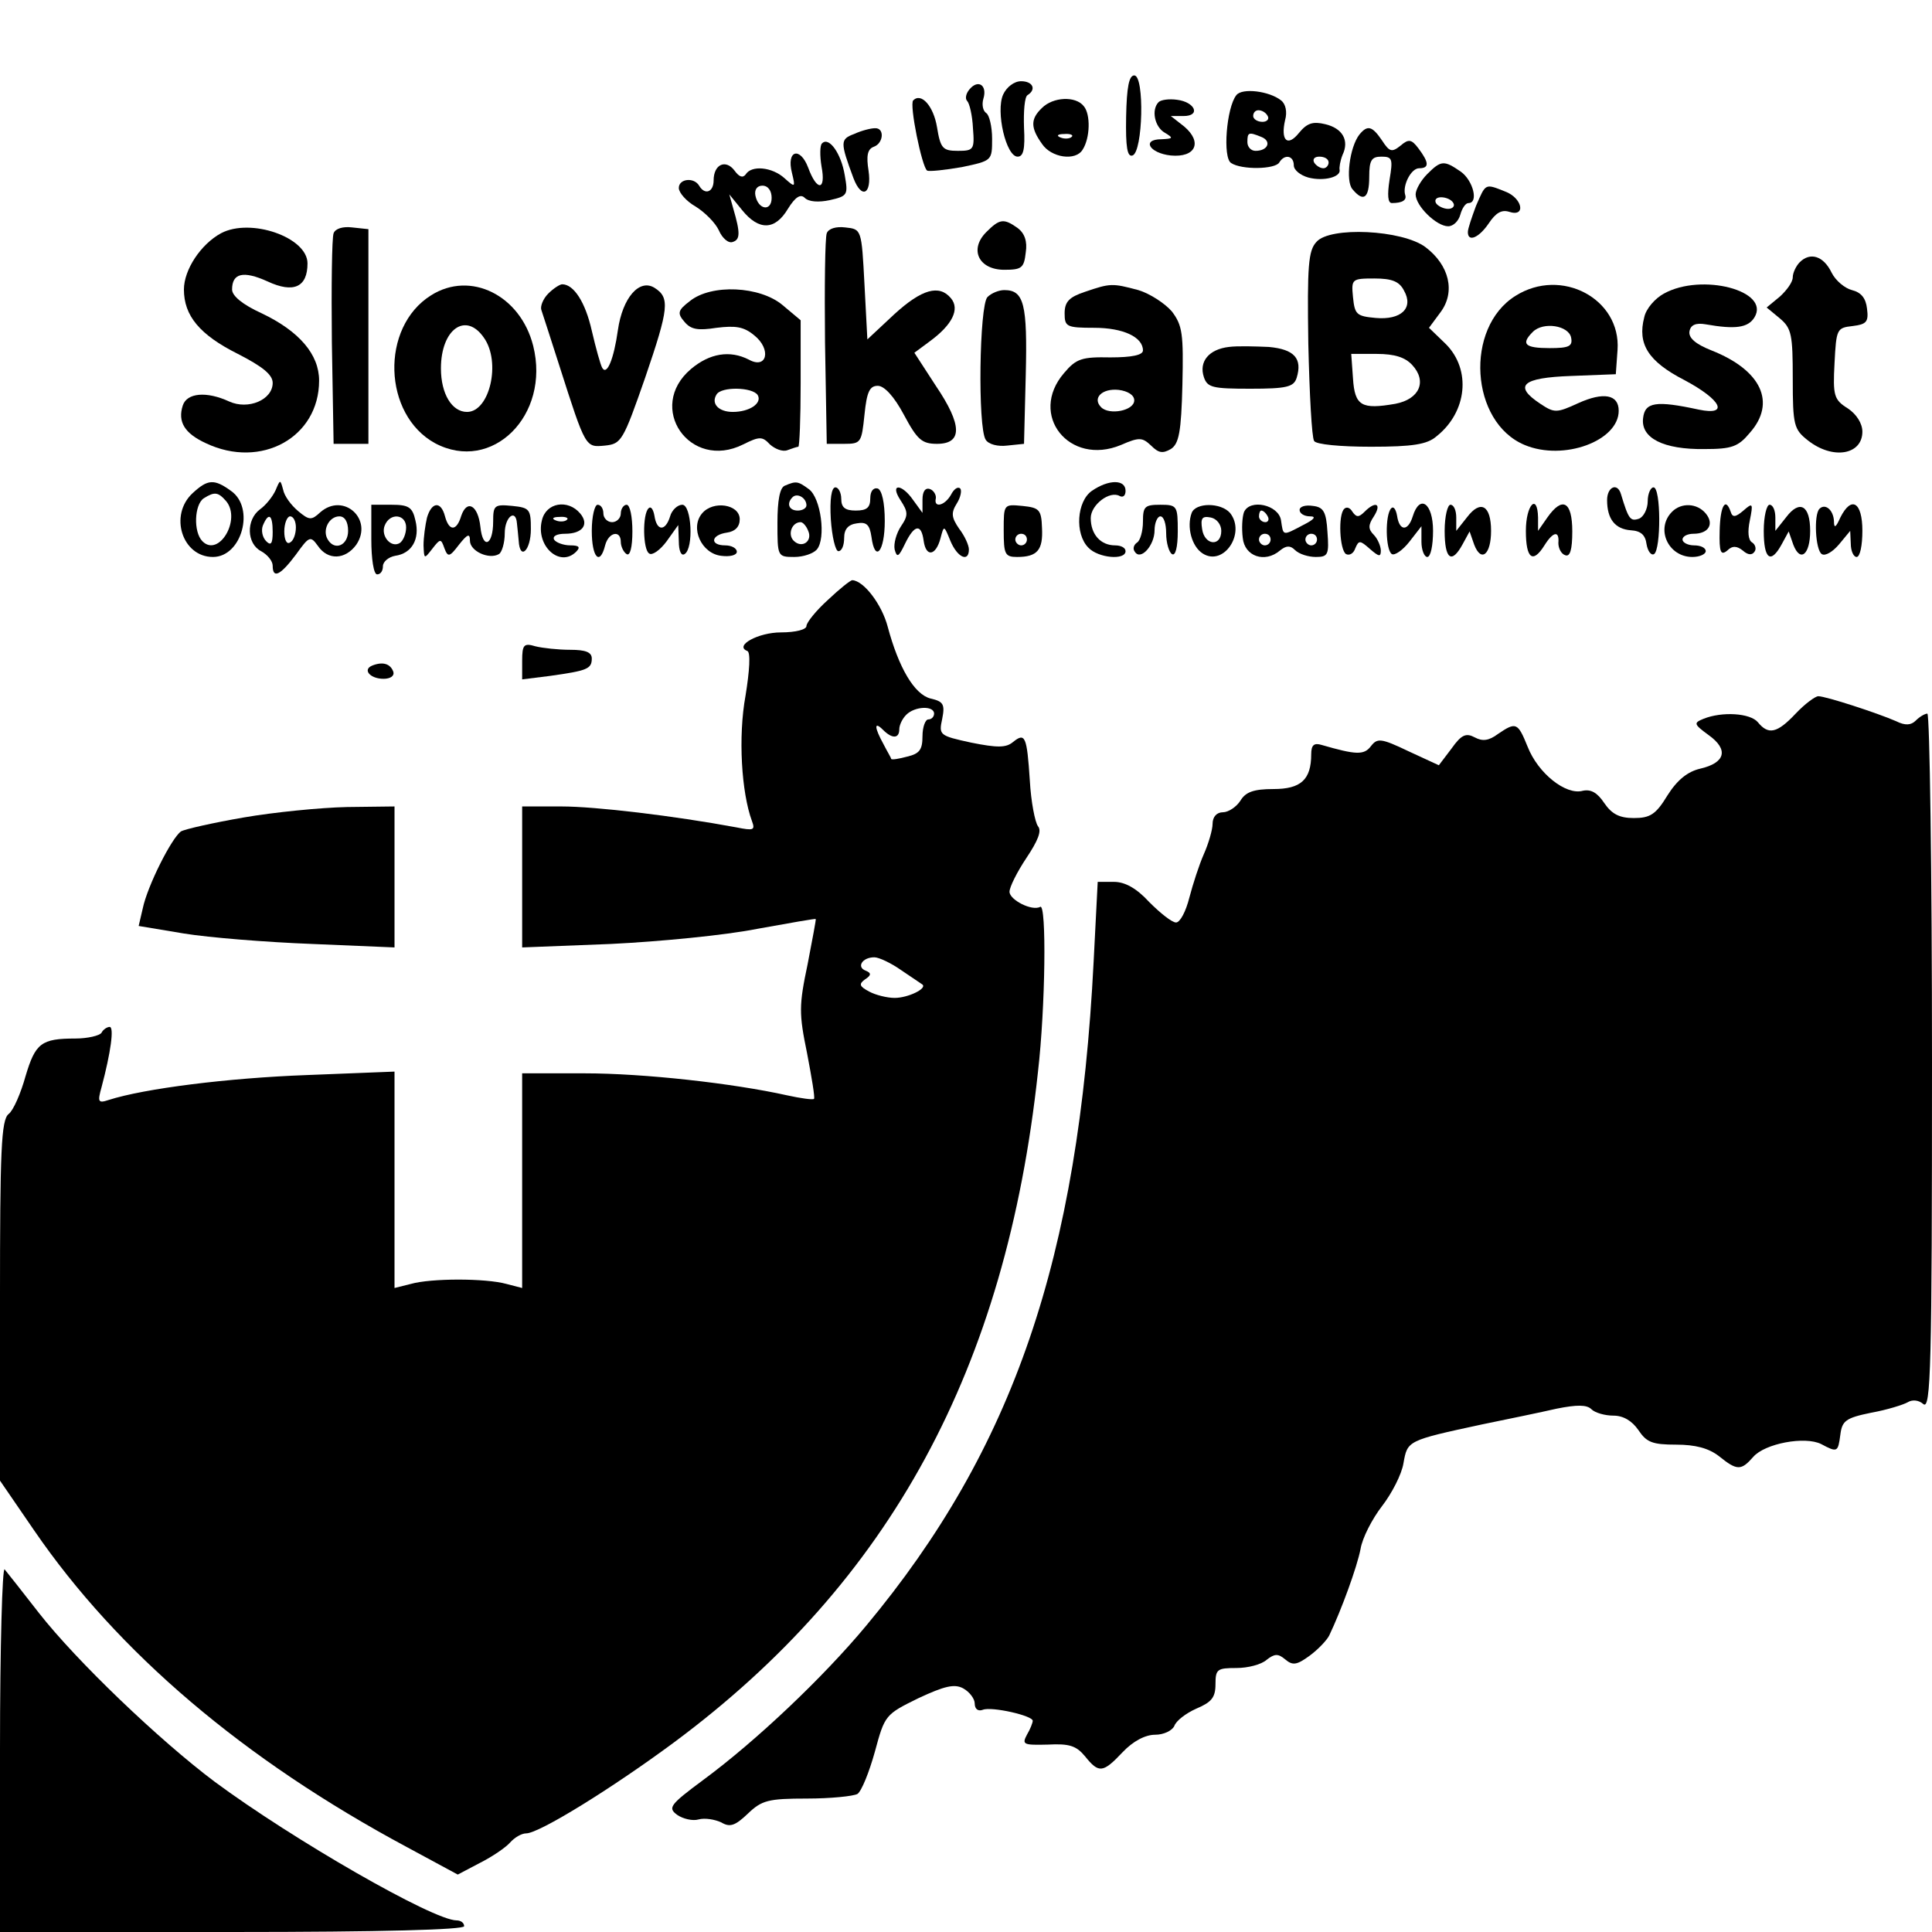 <?xml version="1.0" standalone="no"?>
<!DOCTYPE svg PUBLIC "-//W3C//DTD SVG 20010904//EN"
 "http://www.w3.org/TR/2001/REC-SVG-20010904/DTD/svg10.dtd">
<svg version="1.0" xmlns="http://www.w3.org/2000/svg"
 width="333pt" height="333pt" viewBox="0 0 333 333"
 preserveAspectRatio="xMidYMid meet">
<g transform="translate(0,333) scale(0.1,-0.1)"
fill="#000000" stroke="none">
<path d="M1941 3129 c-1 -53 2 -70 11 -67 18 6 21 138 3 138 -9 0 -13 -20 -14
-71z"/>
<path d="M1671 3176 c-6 -7 -8 -16 -4 -20 4 -4 9 -25 10 -47 3 -37 1 -39 -26
-39 -26 0 -30 4 -36 41 -6 36 -27 60 -41 46 -7 -7 15 -115 24 -121 4 -2 31 1
60 6 52 11 52 11 52 49 0 21 -5 41 -10 44 -6 4 -8 15 -5 25 7 23 -9 34 -24 16z"/>
<path d="M1729 3167 c-13 -29 5 -107 25 -107 10 0 13 13 11 50 -1 28 1 53 6
56 16 10 9 24 -11 24 -12 0 -25 -10 -31 -23z"/>
<path d="M2131 3166 c-17 -21 -24 -108 -9 -117 18 -12 76 -11 83 1 9 15 25 12
25 -5 0 -8 11 -17 25 -21 27 -7 56 1 54 13 -1 4 1 16 5 26 12 25 0 46 -30 53
-21 5 -31 2 -45 -15 -20 -25 -32 -13 -24 22 4 14 1 28 -7 34 -20 16 -67 22
-77 9z m54 -36 c3 -5 -1 -10 -9 -10 -9 0 -16 5 -16 10 0 6 4 10 9 10 6 0 13
-4 16 -10z m-11 -36 c18 -7 12 -24 -10 -24 -8 0 -14 7 -14 15 0 17 2 18 24 9z
m116 -44 c0 -5 -4 -10 -9 -10 -6 0 -13 5 -16 10 -3 6 1 10 9 10 9 0 16 -4 16
-10z"/>
<path d="M1796 3144 c-20 -19 -20 -34 0 -62 16 -24 58 -30 70 -10 13 20 14 61
2 75 -14 18 -53 16 -72 -3z m51 -50 c-3 -3 -12 -4 -19 -1 -8 3 -5 6 6 6 11 1
17 -2 13 -5z"/>
<path d="M1997 3154 c-13 -13 -7 -43 11 -53 15 -9 14 -10 -6 -11 -35 0 -21
-24 16 -28 43 -4 55 23 23 50 l-23 18 22 0 c30 0 20 24 -11 28 -14 2 -28 0
-32 -4z"/>
<path d="M1472 3099 c-24 -9 -24 -14 -1 -76 14 -37 32 -28 26 13 -4 25 -2 37
9 41 17 6 19 33 2 32 -7 0 -23 -4 -36 -10z"/>
<path d="M2343 3098 c-17 -22 -24 -80 -12 -94 19 -23 29 -16 29 21 0 29 4 35
21 35 19 0 20 -4 14 -40 -4 -26 -3 -40 4 -40 18 0 26 5 23 14 -5 16 10 46 24
46 18 0 17 10 -1 34 -12 16 -17 17 -31 5 -15 -12 -19 -11 -32 9 -17 25 -25 27
-39 10z"/>
<path d="M1417 3083 c-4 -3 -4 -22 -1 -40 8 -42 -8 -43 -23 -2 -14 37 -38 30
-28 -9 6 -25 6 -26 -13 -9 -21 19 -57 23 -67 6 -5 -6 -11 -4 -19 7 -15 20 -36
11 -36 -17 0 -20 -15 -26 -25 -9 -9 15 -35 12 -35 -4 0 -8 13 -23 29 -32 16
-10 34 -28 40 -41 6 -14 17 -23 24 -20 13 4 13 16 1 57 l-7 25 22 -27 c29 -36
57 -35 79 2 13 21 22 26 29 19 7 -7 24 -8 43 -4 31 7 32 9 26 43 -6 37 -27 67
-39 55z m-87 -94 c0 -24 -23 -21 -28 4 -2 10 3 17 12 17 10 0 16 -9 16 -21z"/>
<path d="M2460 3030 c-11 -11 -20 -27 -20 -35 0 -20 36 -55 56 -55 9 0 18 9
21 20 3 11 9 20 14 20 18 0 8 39 -13 54 -29 20 -34 20 -58 -4z m45 -50 c3 -5
-1 -10 -9 -10 -8 0 -18 5 -21 10 -3 6 1 10 9 10 8 0 18 -4 21 -10z"/>
<path d="M2544 2975 c-7 -19 -14 -39 -14 -45 0 -18 19 -10 36 15 12 18 22 24
35 20 30 -10 23 24 -7 35 -35 14 -33 14 -50 -25z"/>
<path d="M1700 2930 c-30 -30 -13 -65 31 -65 30 0 34 3 37 30 3 19 -2 33 -14
42 -24 17 -31 16 -54 -7z"/>
<path d="M381 2928 c-35 -19 -64 -63 -64 -97 0 -45 27 -78 93 -111 43 -22 60
-36 60 -50 0 -29 -42 -47 -75 -32 -39 18 -73 15 -80 -7 -9 -28 3 -48 40 -65
95 -45 195 10 195 108 0 45 -34 85 -99 116 -33 15 -51 30 -51 41 0 28 19 33
61 14 45 -21 69 -10 69 31 0 45 -98 79 -149 52z"/>
<path d="M575 2928 c-3 -8 -4 -92 -3 -188 l3 -175 30 0 30 0 0 185 0 185 -28
3 c-16 2 -29 -2 -32 -10z"/>
<path d="M1425 2928 c-3 -8 -4 -92 -3 -188 l3 -175 30 0 c29 0 30 2 35 50 4
40 9 50 23 50 11 0 28 -18 45 -50 23 -43 31 -50 57 -50 44 0 44 32 -2 100
l-37 57 27 20 c38 28 52 55 36 74 -20 24 -50 16 -98 -28 l-46 -43 -5 95 c-5
95 -5 95 -33 98 -16 2 -29 -2 -32 -10z"/>
<path d="M2269 2913 c-14 -15 -16 -41 -14 -175 2 -87 6 -162 10 -168 3 -6 45
-10 98 -10 72 0 97 4 113 18 53 42 60 115 16 159 l-29 28 20 27 c26 35 15 81
-26 112 -40 30 -165 36 -188 9z m151 -84 c17 -30 -5 -51 -49 -47 -33 3 -36 6
-39 36 -3 31 -2 32 37 32 30 0 43 -5 51 -21z m14 -128 c26 -28 13 -59 -29 -67
-58 -10 -70 -4 -73 44 l-3 42 44 0 c31 0 49 -6 61 -19z"/>
<path d="M3102 2878 c-6 -6 -12 -18 -12 -26 0 -8 -10 -22 -22 -33 l-23 -19 23
-19 c20 -17 22 -28 22 -104 0 -80 2 -87 26 -106 43 -34 94 -25 94 15 0 14 -10
30 -25 40 -24 15 -26 22 -23 78 3 59 4 61 31 64 24 3 28 7 25 30 -2 18 -10 28
-26 32 -12 3 -28 16 -35 30 -14 29 -37 36 -55 18z"/>
<path d="M743 2821 c-88 -55 -83 -206 7 -255 98 -52 199 48 169 168 -22 87
-108 130 -176 87z m91 -73 c30 -42 10 -128 -29 -128 -26 0 -45 31 -45 75 0 68
43 98 74 53z"/>
<path d="M945 2824 c-9 -9 -14 -22 -12 -28 2 -6 16 -49 31 -96 46 -144 45
-141 79 -138 28 3 31 8 69 117 41 120 43 138 16 155 -26 16 -55 -17 -63 -73
-7 -50 -19 -79 -27 -65 -3 5 -11 34 -18 64 -11 49 -31 80 -51 80 -4 0 -15 -7
-24 -16z"/>
<path d="M1870 2827 c-27 -9 -35 -17 -35 -37 0 -23 3 -25 51 -25 50 0 84 -16
84 -39 0 -8 -19 -12 -56 -12 -49 1 -59 -2 -80 -27 -62 -72 9 -161 98 -124 32
14 37 13 52 -1 13 -13 20 -14 34 -6 14 9 18 29 20 111 2 88 0 102 -18 126 -12
14 -38 31 -58 37 -45 12 -48 12 -92 -3z m85 -187 c0 -18 -43 -26 -57 -12 -16
16 2 33 30 30 16 -2 27 -9 27 -18z"/>
<path d="M2612 2820 c-88 -55 -78 -218 16 -257 67 -28 162 7 162 59 0 28 -26
33 -70 13 -37 -17 -41 -17 -65 -1 -47 31 -32 45 53 48 l77 3 3 42 c6 88 -97
143 -176 93z m96 -72 c3 -15 -4 -18 -37 -18 -43 0 -50 7 -29 28 18 18 62 11
66 -10z"/>
<path d="M2868 2824 c-15 -8 -31 -26 -34 -41 -12 -46 7 -76 69 -108 64 -34 78
-62 25 -51 -74 16 -93 13 -96 -15 -4 -34 35 -54 106 -53 47 0 58 4 78 28 46
52 20 108 -66 142 -28 11 -40 22 -38 33 2 11 11 15 28 12 51 -9 73 -6 84 12
28 46 -91 77 -156 41z"/>
<path d="M1189 2811 c-21 -16 -22 -21 -9 -36 11 -13 23 -15 55 -10 33 4 47 2
65 -13 30 -24 22 -59 -9 -42 -33 17 -68 11 -100 -16 -78 -66 -2 -176 90 -130
28 14 33 14 46 0 9 -8 22 -13 30 -10 8 3 17 6 19 6 2 0 4 49 4 109 l0 109 -31
26 c-39 33 -123 37 -160 7z m117 -162 c8 -14 -14 -29 -43 -29 -24 0 -38 14
-28 30 8 14 62 13 71 -1z"/>
<path d="M1702 2818 c-14 -14 -17 -225 -3 -246 5 -8 21 -12 37 -10 l29 3 3
119 c3 122 -3 146 -37 146 -9 0 -22 -5 -29 -12z"/>
<path d="M2118 2732 c-34 -4 -52 -25 -43 -52 6 -18 15 -20 80 -20 63 0 75 3
80 19 10 33 -4 49 -48 53 -23 1 -54 2 -69 0z"/>
<path d="M332 2480 c-41 -38 -18 -110 35 -110 50 0 73 85 31 114 -29 21 -40
20 -66 -4z m58 -14 c26 -32 -13 -97 -41 -69 -16 16 -14 63 2 74 19 12 25 11
39 -5z"/>
<path d="M475 2485 c-5 -11 -17 -26 -27 -33 -24 -18 -23 -59 2 -72 11 -6 20
-17 20 -25 0 -23 13 -17 40 19 23 32 25 33 38 15 17 -25 47 -24 66 2 30 44
-22 91 -62 56 -15 -14 -19 -14 -38 2 -12 10 -24 26 -26 37 -5 18 -5 18 -13 -1z
m-5 -72 c0 -20 -3 -24 -11 -16 -7 7 -9 19 -6 27 10 24 17 19 17 -11z m40 8 c0
-11 -4 -23 -10 -26 -6 -4 -10 5 -10 19 0 14 5 26 10 26 6 0 10 -9 10 -19z m90
-6 c0 -25 -23 -35 -35 -15 -10 16 2 40 20 40 9 0 15 -9 15 -25z"/>
<path d="M1353 2493 c-9 -3 -13 -26 -13 -64 0 -58 0 -59 29 -59 16 0 33 6 39
13 16 19 7 89 -14 104 -19 14 -22 14 -41 6z m37 -34 c0 -5 -7 -9 -15 -9 -15 0
-20 12 -9 23 8 8 24 -1 24 -14z m3 -44 c8 -18 -11 -31 -25 -17 -11 11 -3 32
12 32 4 0 10 -7 13 -15z"/>
<path d="M1882 2484 c-26 -18 -30 -74 -6 -98 17 -18 64 -22 64 -6 0 6 -8 10
-18 10 -25 0 -42 19 -42 47 0 23 33 48 50 38 6 -3 10 1 10 9 0 20 -29 20 -58
0z"/>
<path d="M1432 2435 c2 -30 8 -55 13 -55 6 0 10 10 10 23 0 15 7 23 22 25 17
3 22 -3 25 -23 6 -46 23 -26 23 27 0 32 -5 53 -12 56 -8 2 -13 -5 -13 -17 0
-16 -6 -21 -25 -21 -18 0 -25 5 -25 20 0 11 -5 20 -10 20 -7 0 -10 -21 -8 -55z"/>
<path d="M1552 2468 c13 -20 14 -26 1 -45 -8 -12 -13 -30 -11 -40 4 -15 7 -13
18 10 16 33 28 35 32 5 4 -29 21 -26 29 4 6 23 6 23 17 -4 12 -29 32 -38 32
-15 0 7 -7 23 -17 36 -13 19 -14 27 -4 43 7 11 9 23 6 26 -4 4 -11 -1 -16 -11
-11 -19 -30 -23 -26 -6 1 6 -4 14 -10 16 -8 3 -13 -4 -13 -18 l0 -23 -16 22
c-20 29 -41 29 -22 0z"/>
<path d="M2770 2468 c0 -33 14 -50 41 -52 17 -1 25 -8 27 -24 2 -12 8 -20 13
-17 12 8 12 115 -1 115 -5 0 -10 -11 -10 -24 0 -13 -7 -27 -15 -30 -15 -5 -18
-1 -31 42 -6 21 -24 13 -24 -10z"/>
<path d="M640 2400 c0 -33 4 -60 10 -60 6 0 10 6 10 14 0 8 10 16 21 18 29 4
43 29 35 61 -5 23 -12 27 -41 27 l-35 0 0 -60z m60 21 c0 -11 -5 -23 -11 -27
-15 -9 -33 12 -26 30 9 23 37 20 37 -3z"/>
<path d="M736 2438 c-3 -13 -6 -34 -6 -48 1 -24 1 -24 15 -6 14 18 15 18 21 1
6 -16 9 -15 25 6 15 19 19 20 19 7 0 -18 33 -33 50 -23 5 3 10 19 10 36 0 28
19 43 21 17 1 -7 2 -21 3 -30 2 -35 21 -17 21 20 0 34 -2 37 -32 40 -31 3 -33
1 -33 -27 0 -41 -18 -49 -22 -9 -4 37 -23 48 -33 19 -8 -27 -21 -27 -28 -1 -7
27 -23 25 -31 -2z"/>
<path d="M934 2433 c-11 -44 31 -82 59 -54 8 8 5 11 -10 11 -12 0 -25 5 -28
10 -3 6 5 10 19 10 30 0 42 16 26 35 -21 25 -59 19 -66 -12z m43 1 c-3 -3 -12
-4 -19 -1 -8 3 -5 6 6 6 11 1 17 -2 13 -5z"/>
<path d="M1020 2415 c0 -46 14 -61 23 -25 6 23 27 27 27 6 0 -8 5 -18 10 -21
6 -4 10 12 10 39 0 25 -4 46 -10 46 -5 0 -10 -7 -10 -15 0 -8 -7 -15 -15 -15
-8 0 -15 7 -15 15 0 8 -4 15 -10 15 -5 0 -10 -20 -10 -45z"/>
<path d="M1118 2454 c-11 -10 -10 -72 1 -78 5 -4 19 6 30 21 l20 28 1 -28 c0
-16 4 -26 10 -22 16 10 12 85 -4 85 -8 0 -18 -9 -21 -20 -8 -26 -23 -26 -27 1
-2 11 -6 17 -10 13z"/>
<path d="M1210 2445 c-21 -25 -1 -69 33 -73 15 -2 27 1 27 7 0 6 -9 11 -20 11
-27 0 -25 18 3 22 14 2 22 10 22 23 0 26 -46 33 -65 10z"/>
<path d="M1730 2416 c0 -41 2 -46 23 -46 35 0 45 12 43 50 -1 32 -5 35 -34 38
-32 3 -32 3 -32 -42z m40 -16 c0 -5 -4 -10 -10 -10 -5 0 -10 5 -10 10 0 6 5
10 10 10 6 0 10 -4 10 -10z"/>
<path d="M1970 2431 c0 -17 -5 -33 -10 -36 -6 -4 -8 -11 -4 -16 10 -16 34 11
34 37 0 13 5 24 10 24 6 0 10 -13 10 -29 0 -17 5 -33 10 -36 6 -4 10 12 10 39
0 44 -1 46 -30 46 -27 0 -30 -3 -30 -29z"/>
<path d="M2054 2446 c-9 -24 0 -58 19 -70 36 -23 75 35 47 70 -16 18 -59 18
-66 0z m51 -31 c0 -28 -29 -25 -33 3 -3 19 0 23 15 20 10 -2 18 -12 18 -23z"/>
<path d="M2144 2447 c-3 -9 -4 -28 -2 -44 3 -32 38 -44 64 -22 11 9 18 9 26 1
7 -7 23 -12 36 -12 21 0 23 4 20 43 -2 35 -7 43 -25 45 -13 2 -23 -1 -23 -7 0
-6 8 -11 18 -11 11 0 8 -5 -12 -15 -36 -19 -34 -19 -38 8 -4 27 -54 38 -64 14z
m41 -7 c3 -5 1 -10 -4 -10 -6 0 -11 5 -11 10 0 6 2 10 4 10 3 0 8 -4 11 -10z
m5 -40 c0 -5 -4 -10 -10 -10 -5 0 -10 5 -10 10 0 6 5 10 10 10 6 0 10 -4 10
-10z m80 0 c0 -5 -4 -10 -10 -10 -5 0 -10 5 -10 10 0 6 5 10 10 10 6 0 10 -4
10 -10z"/>
<path d="M2317 2453 c-11 -10 -8 -71 3 -78 6 -3 13 1 16 10 6 14 8 14 25 -1
16 -14 19 -14 19 -3 0 8 -6 21 -12 27 -10 10 -10 17 0 32 14 22 3 27 -16 8
-10 -10 -14 -10 -21 0 -4 7 -10 9 -14 5z"/>
<path d="M2398 2454 c-11 -11 -10 -72 1 -79 5 -3 19 7 30 21 l21 27 0 -27 c0
-14 5 -26 10 -26 6 0 10 20 10 45 0 48 -23 64 -35 25 -8 -26 -23 -26 -27 1 -2
11 -6 17 -10 13z"/>
<path d="M2490 2415 c0 -49 12 -58 31 -23 l12 22 8 -23 c12 -31 29 -17 29 24
0 44 -18 54 -41 24 l-19 -24 0 23 c0 12 -4 22 -10 22 -5 0 -10 -20 -10 -45z"/>
<path d="M2630 2415 c0 -48 12 -57 32 -25 15 24 26 26 24 4 0 -9 5 -19 12 -21
8 -3 12 9 12 41 0 52 -17 61 -43 24 l-16 -23 0 23 c-1 43 -21 22 -21 -23z"/>
<path d="M2882 2448 c-29 -29 -7 -78 35 -78 13 0 23 5 23 10 0 6 -9 10 -20 10
-11 0 -20 5 -20 10 0 6 9 10 19 10 26 0 36 17 21 35 -15 18 -42 19 -58 3z"/>
<path d="M2964 2415 c-1 -37 2 -43 13 -34 9 9 17 8 27 0 9 -8 16 -8 20 -2 4 5
1 13 -4 16 -7 4 -8 19 -4 38 6 30 5 31 -11 17 -14 -12 -19 -12 -22 -2 -9 26
-18 10 -19 -33z"/>
<path d="M3040 2415 c0 -49 12 -58 31 -23 l12 22 8 -23 c12 -31 29 -17 29 24
0 44 -18 54 -41 24 l-19 -24 0 23 c0 12 -4 22 -10 22 -5 0 -10 -20 -10 -45z"/>
<path d="M3136 2453 c-10 -10 -7 -71 4 -78 6 -4 19 4 30 17 l19 23 1 -22 c0
-13 5 -23 10 -23 6 0 10 20 10 45 0 50 -19 61 -38 23 -8 -18 -11 -19 -11 -6
-1 19 -15 31 -25 21z"/>
<path d="M1427 2296 c-20 -18 -37 -39 -37 -45 0 -6 -18 -11 -44 -11 -39 0 -81
-23 -58 -32 6 -2 4 -34 -3 -77 -13 -71 -7 -167 11 -216 6 -16 3 -17 -27 -11
-108 20 -243 36 -301 36 l-68 0 0 -122 0 -121 153 6 c83 4 197 15 252 26 55
10 101 18 101 17 1 0 -6 -36 -14 -78 -15 -71 -15 -85 -1 -153 8 -42 14 -77 12
-79 -2 -2 -23 1 -46 6 -94 21 -248 38 -349 38 l-108 0 0 -185 0 -185 -27 7
c-36 10 -130 10 -165 0 l-28 -7 0 186 0 187 -152 -6 c-134 -5 -279 -23 -341
-43 -18 -6 -19 -3 -12 22 16 60 22 104 14 104 -4 0 -11 -4 -14 -10 -3 -5 -24
-10 -45 -10 -59 0 -69 -8 -86 -65 -8 -29 -21 -59 -29 -65 -13 -10 -15 -63 -15
-322 l0 -310 59 -86 c144 -210 361 -395 643 -546 l87 -47 38 20 c22 11 45 27
52 35 8 9 20 16 28 16 22 0 147 77 255 157 373 277 572 644 627 1155 13 112
15 291 4 285 -14 -8 -53 12 -53 26 0 8 13 34 29 58 20 30 27 47 20 55 -5 7
-12 42 -14 79 -5 76 -8 83 -29 66 -12 -10 -27 -10 -72 -1 -55 12 -56 13 -50
41 5 25 2 30 -20 35 -28 7 -55 53 -74 124 -10 38 -41 79 -61 80 -3 0 -22 -15
-42 -34z m183 -196 c0 -5 -4 -10 -10 -10 -5 0 -10 -13 -10 -29 0 -23 -5 -30
-26 -35 -15 -4 -27 -6 -28 -4 0 2 -7 13 -13 25 -16 29 -17 41 -1 25 16 -16 28
-15 28 1 0 7 5 18 12 25 15 15 48 16 48 2z m-57 -442 c18 -12 34 -23 37 -25 8
-7 -25 -23 -48 -23 -13 0 -33 5 -44 11 -17 9 -18 13 -7 21 11 7 11 11 1 15
-16 6 -6 23 15 23 8 0 29 -10 46 -22z"/>
<path d="M900 2191 l0 -32 48 6 c64 9 72 12 72 30 0 11 -11 15 -37 15 -21 0
-48 3 -60 6 -20 6 -23 3 -23 -25z"/>
<path d="M642 2183 c-18 -7 -4 -23 19 -23 12 0 19 5 17 12 -5 14 -18 18 -36
11z"/>
<path d="M3095 2100 c-32 -34 -47 -37 -65 -15 -13 16 -62 19 -94 6 -17 -7 -17
-9 9 -28 35 -25 29 -48 -15 -58 -21 -5 -39 -19 -56 -46 -20 -33 -30 -39 -58
-39 -25 0 -38 7 -51 26 -12 18 -23 24 -37 21 -29 -8 -77 30 -95 76 -17 42 -20
43 -51 22 -16 -12 -27 -13 -40 -6 -15 8 -23 5 -40 -19 l-22 -29 -52 24 c-48
23 -54 23 -65 9 -12 -16 -26 -15 -85 2 -13 4 -18 0 -18 -16 0 -44 -18 -60 -65
-60 -34 0 -48 -5 -57 -20 -7 -11 -21 -20 -30 -20 -11 0 -18 -8 -18 -20 0 -10
-7 -34 -15 -52 -8 -18 -19 -52 -25 -75 -6 -24 -16 -43 -23 -43 -7 0 -27 16
-46 35 -22 24 -42 35 -61 35 l-28 0 -7 -137 c-26 -512 -138 -840 -392 -1145
-74 -89 -190 -199 -281 -266 -58 -43 -61 -48 -45 -60 10 -7 27 -11 37 -8 11 3
28 0 39 -5 15 -9 24 -6 46 15 24 23 35 26 102 26 40 0 80 4 87 8 7 5 20 37 30
73 17 63 18 64 75 92 45 21 62 25 77 17 11 -6 20 -18 20 -26 0 -10 6 -14 14
-11 15 6 86 -10 86 -19 0 -3 -4 -14 -10 -24 -9 -17 -6 -18 36 -17 37 2 49 -2
64 -20 24 -30 31 -29 65 7 18 19 39 30 56 30 15 0 29 7 33 15 3 9 20 22 38 30
26 11 33 19 33 42 0 26 3 28 36 28 20 0 43 6 52 14 14 11 20 11 32 1 13 -11
20 -10 42 6 15 11 30 27 34 35 21 44 48 118 54 149 3 19 20 52 37 74 17 22 34
55 37 74 7 39 6 39 136 67 44 9 102 21 128 27 35 7 52 7 60 -1 6 -6 23 -11 38
-11 17 0 32 -9 43 -25 14 -21 24 -25 65 -25 33 0 56 -6 74 -20 31 -25 38 -25
59 -1 20 23 89 36 117 22 28 -15 29 -14 33 16 3 24 9 29 53 38 28 5 56 14 63
18 8 5 19 4 27 -3 13 -11 15 64 15 589 0 330 -4 601 -8 601 -4 0 -13 -5 -20
-12 -8 -8 -18 -9 -34 -1 -32 14 -121 43 -134 43 -5 0 -23 -13 -39 -30z"/>
<path d="M420 1921 c-52 -9 -101 -20 -108 -24 -16 -11 -58 -94 -66 -133 l-7
-30 78 -13 c43 -7 142 -15 221 -18 l142 -6 0 122 0 121 -82 -1 c-46 -1 -126
-9 -178 -18z"/>
<path d="M0 317 l0 -317 400 0 c260 0 400 4 400 10 0 6 -6 10 -13 10 -40 0
-282 139 -417 239 -96 72 -238 208 -303 291 -28 36 -54 69 -59 75 -4 5 -8
-134 -8 -308z"/>
</g>
</svg>

